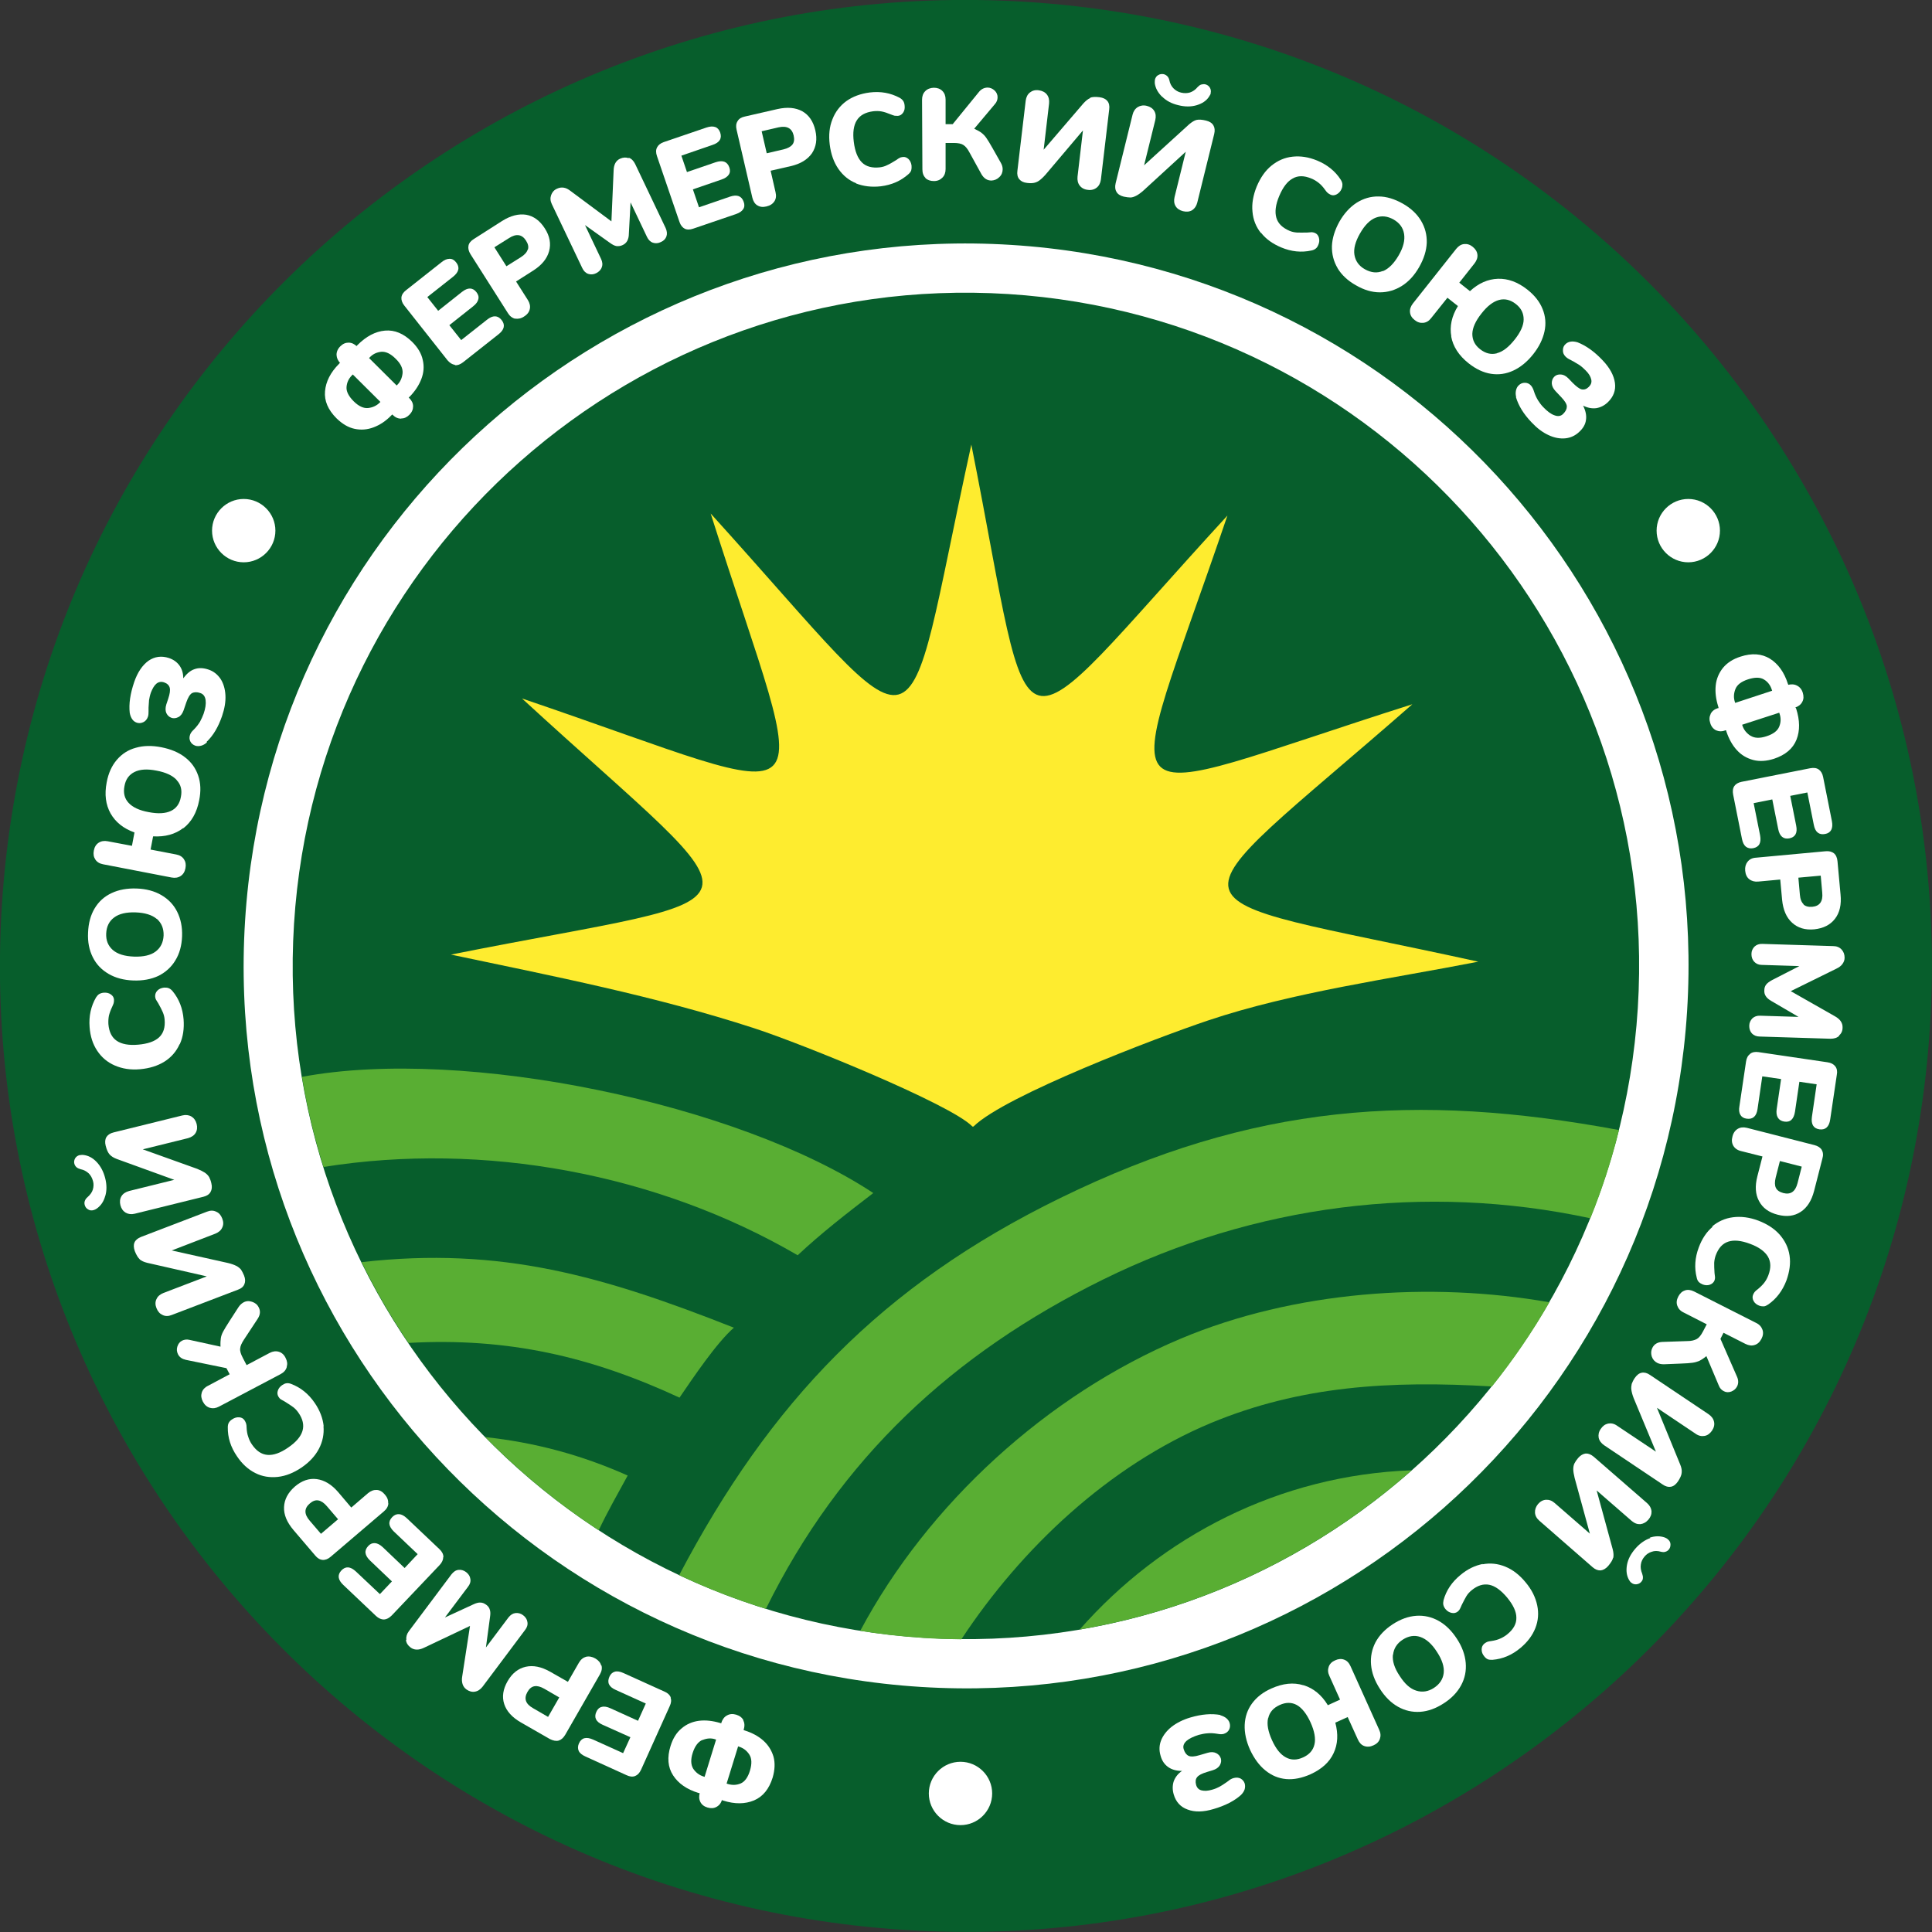 <?xml version="1.0" encoding="UTF-8"?> <svg xmlns="http://www.w3.org/2000/svg" width="250" height="250" viewBox="0 0 250 250" fill="none"><rect x="0" y="0" width="250" height="250" fill="#333333" stroke="none"/><g clip-path="url(#clip0_89_130)"><path fill-rule="evenodd" clip-rule="evenodd" d="M249.737 132.813C245.419 201.718 186.07 254.055 117.165 249.737C48.282 245.419 -4.076 186.07 0.241 117.165C4.581 48.282 63.93 -4.076 132.813 0.241C201.718 4.559 254.055 63.908 249.737 132.813Z" fill="#075E2C"></path><path d="M51.92 54.177C51.525 54.177 51.153 54.024 50.824 53.695L50.758 53.629L50.627 53.761C49.925 54.484 49.158 54.988 48.347 55.295C47.537 55.602 46.726 55.668 45.893 55.492C45.06 55.317 44.293 54.857 43.548 54.133C42.452 53.038 41.948 51.876 42.057 50.627C42.167 49.378 42.759 48.194 43.877 47.076L43.986 46.945L44.052 47.011C43.723 46.682 43.57 46.331 43.548 45.915C43.548 45.52 43.701 45.148 44.03 44.819C44.359 44.49 44.709 44.337 45.104 44.337C45.498 44.337 45.871 44.512 46.2 44.841L46.134 44.775L46.265 44.644C47.383 43.526 48.567 42.89 49.816 42.781C51.065 42.671 52.227 43.153 53.344 44.249C54.068 44.972 54.528 45.739 54.703 46.572C54.901 47.405 54.835 48.216 54.528 49.027C54.221 49.838 53.717 50.605 53.016 51.328L52.884 51.438L52.95 51.504C53.279 51.832 53.454 52.183 53.454 52.577C53.454 52.972 53.301 53.344 52.972 53.673C52.643 54.002 52.292 54.155 51.898 54.155M45.63 48.479L45.542 48.567C45.104 49.005 44.885 49.509 44.841 50.079C44.797 50.649 45.104 51.262 45.761 51.92C46.419 52.577 47.054 52.862 47.646 52.797C48.238 52.731 48.742 52.49 49.136 52.095L49.224 52.008L45.652 48.457L45.63 48.479ZM52.095 48.282C52.139 47.668 51.854 47.054 51.197 46.419C50.539 45.761 49.925 45.477 49.334 45.52C48.742 45.586 48.26 45.805 47.843 46.244L47.756 46.331L51.328 49.882L51.416 49.794C51.81 49.4 52.029 48.895 52.095 48.282Z" fill="white"></path><path d="M58.867 47.208C58.517 47.164 58.21 46.967 57.903 46.616L52.314 39.537C52.029 39.187 51.92 38.814 51.942 38.485C51.986 38.135 52.183 37.828 52.556 37.543L57.136 33.926C57.509 33.62 57.859 33.488 58.188 33.488C58.517 33.488 58.78 33.642 59.021 33.949C59.525 34.584 59.393 35.198 58.626 35.811L55.295 38.441L56.698 40.217L59.766 37.784C60.533 37.17 61.169 37.192 61.651 37.806C61.892 38.113 61.98 38.419 61.892 38.726C61.826 39.033 61.607 39.34 61.212 39.647L58.144 42.079L59.678 44.008L63.01 41.378C63.777 40.764 64.412 40.786 64.916 41.422C65.157 41.729 65.245 42.036 65.179 42.342C65.114 42.649 64.894 42.956 64.5 43.263L59.919 46.879C59.547 47.164 59.196 47.295 58.867 47.252" fill="white"></path><path d="M66.67 41.247C66.297 41.159 65.968 40.918 65.727 40.523L60.884 32.896C60.643 32.502 60.555 32.151 60.621 31.801C60.686 31.45 60.928 31.165 61.322 30.924L64.96 28.601C66.078 27.899 67.108 27.637 68.094 27.79C69.058 27.965 69.869 28.557 70.505 29.565C71.141 30.551 71.316 31.538 71.053 32.502C70.79 33.466 70.111 34.299 69.015 35L66.779 36.425L68.313 38.836C68.554 39.23 68.642 39.625 68.554 39.997C68.467 40.392 68.226 40.699 67.809 40.962C67.415 41.225 67.02 41.29 66.648 41.225M68.313 32.283C68.423 31.932 68.335 31.56 68.072 31.143C67.546 30.31 66.801 30.201 65.859 30.814L63.974 31.998L65.53 34.453L67.415 33.269C67.897 32.962 68.182 32.633 68.291 32.283" fill="white"></path><path d="M81.353 20.404C81.726 20.536 81.989 20.821 82.186 21.215L86.131 29.5C86.307 29.894 86.35 30.245 86.241 30.573C86.131 30.902 85.89 31.165 85.518 31.319C85.167 31.494 84.816 31.516 84.488 31.406C84.159 31.297 83.896 31.034 83.721 30.661L81.595 26.19L81.376 30.223C81.376 30.639 81.288 30.946 81.156 31.187C81.025 31.406 80.828 31.603 80.565 31.713C80.302 31.845 80.039 31.866 79.776 31.845C79.513 31.801 79.228 31.647 78.899 31.406L75.699 29.127L77.781 33.51C77.957 33.883 78 34.255 77.869 34.584C77.759 34.913 77.496 35.176 77.146 35.351C76.795 35.526 76.444 35.548 76.115 35.439C75.787 35.329 75.524 35.066 75.349 34.694L71.403 26.409C71.206 25.993 71.184 25.62 71.316 25.248C71.447 24.875 71.688 24.59 72.083 24.415C72.368 24.283 72.631 24.239 72.938 24.283C73.245 24.327 73.529 24.481 73.814 24.7L79.118 28.645L79.403 22.048C79.425 21.281 79.71 20.777 80.236 20.536C80.63 20.36 81.003 20.338 81.353 20.47" fill="white"></path><path d="M88.63 29.609C88.323 29.456 88.082 29.171 87.928 28.732L85.014 20.207C84.86 19.769 84.86 19.396 85.014 19.089C85.167 18.782 85.452 18.541 85.89 18.388L91.413 16.503C91.873 16.35 92.246 16.328 92.553 16.437C92.86 16.547 93.057 16.788 93.188 17.139C93.451 17.906 93.123 18.454 92.18 18.76L88.17 20.141L88.893 22.267L92.597 20.996C93.517 20.689 94.109 20.908 94.372 21.653C94.503 22.004 94.481 22.333 94.306 22.596C94.131 22.859 93.824 23.078 93.364 23.231L89.66 24.503L90.449 26.826L94.46 25.445C95.38 25.138 95.972 25.357 96.235 26.124C96.366 26.475 96.344 26.804 96.169 27.067C95.994 27.33 95.687 27.549 95.227 27.702L89.704 29.587C89.265 29.741 88.893 29.741 88.586 29.587" fill="white"></path><path d="M98.01 26.584C97.681 26.387 97.462 26.037 97.353 25.576L95.314 16.788C95.205 16.328 95.249 15.977 95.446 15.67C95.621 15.363 95.95 15.166 96.388 15.078L100.596 14.114C101.867 13.829 102.941 13.917 103.818 14.399C104.673 14.881 105.242 15.714 105.505 16.876C105.768 18.015 105.615 19.002 105.067 19.834C104.497 20.645 103.577 21.215 102.306 21.5L99.719 22.092L100.355 24.875C100.465 25.335 100.421 25.73 100.202 26.058C99.982 26.387 99.654 26.606 99.171 26.716C98.711 26.826 98.317 26.782 97.988 26.563M102.547 18.695C102.766 18.41 102.81 18.015 102.7 17.533C102.481 16.591 101.823 16.24 100.728 16.481L98.558 16.985L99.215 19.834L101.385 19.33C101.933 19.199 102.327 18.98 102.547 18.695Z" fill="white"></path><path d="M110.787 23.713C109.845 23.341 109.078 22.705 108.486 21.851C107.894 20.996 107.522 19.944 107.368 18.716C107.215 17.511 107.324 16.393 107.719 15.429C108.092 14.465 108.705 13.676 109.516 13.084C110.349 12.492 111.357 12.12 112.541 11.966C113.965 11.791 115.236 12.032 116.398 12.646C116.595 12.755 116.748 12.887 116.858 13.04C116.968 13.194 117.033 13.391 117.055 13.632C117.099 13.983 117.055 14.289 116.88 14.552C116.705 14.815 116.485 14.969 116.201 14.991C116.025 14.991 115.872 14.991 115.74 14.969C115.609 14.925 115.434 14.881 115.236 14.793C114.82 14.618 114.425 14.487 114.075 14.421C113.724 14.355 113.351 14.355 112.979 14.399C111.993 14.53 111.291 14.903 110.875 15.561C110.458 16.218 110.327 17.16 110.48 18.366C110.634 19.593 110.984 20.47 111.532 21.018C112.08 21.566 112.869 21.763 113.856 21.653C114.184 21.61 114.513 21.522 114.798 21.368C115.105 21.237 115.477 21.018 115.938 20.733C116.157 20.579 116.31 20.47 116.42 20.426C116.529 20.36 116.661 20.338 116.814 20.316C117.099 20.273 117.34 20.382 117.559 20.579C117.779 20.799 117.91 21.084 117.954 21.434C117.976 21.675 117.954 21.872 117.91 22.048C117.844 22.223 117.735 22.377 117.559 22.53C116.573 23.407 115.39 23.933 113.965 24.108C112.782 24.239 111.73 24.108 110.765 23.735" fill="white"></path><path d="M119.773 23.034C119.488 22.771 119.357 22.377 119.357 21.916L119.313 12.909C119.313 12.448 119.444 12.076 119.729 11.791C120.014 11.506 120.365 11.375 120.825 11.353C121.285 11.353 121.658 11.484 121.943 11.769C122.228 12.054 122.359 12.427 122.359 12.887V16.065H123.28L126.655 11.922C126.962 11.528 127.334 11.353 127.772 11.331C128.123 11.331 128.43 11.462 128.693 11.703C128.956 11.944 129.087 12.251 129.087 12.58C129.087 12.909 128.978 13.216 128.715 13.501L126.063 16.656C126.479 16.854 126.808 17.029 127.027 17.204C127.246 17.38 127.466 17.599 127.641 17.862C127.816 18.125 128.101 18.563 128.452 19.199L129.504 21.062C129.657 21.325 129.745 21.61 129.745 21.894C129.745 22.289 129.613 22.64 129.307 22.924C129.022 23.209 128.671 23.341 128.298 23.363C127.75 23.363 127.334 23.1 127.005 22.552L125.449 19.725C125.208 19.265 124.945 18.936 124.66 18.76C124.397 18.585 123.981 18.497 123.411 18.497H122.359V21.872C122.359 22.333 122.228 22.705 121.943 22.99C121.658 23.275 121.307 23.429 120.847 23.429C120.387 23.429 120.014 23.297 119.729 23.034" fill="white"></path><path d="M141.054 12.646C141.339 12.536 141.733 12.514 142.281 12.58C142.741 12.646 143.07 12.799 143.289 13.062C143.508 13.325 143.596 13.698 143.53 14.158L142.456 23.231C142.391 23.692 142.215 24.042 141.908 24.283C141.602 24.524 141.207 24.634 140.769 24.568C140.309 24.524 139.958 24.327 139.717 24.02C139.476 23.713 139.388 23.319 139.432 22.859L140.133 16.876L135.312 22.574C135.005 22.924 134.72 23.188 134.479 23.363C134.238 23.538 133.997 23.626 133.756 23.67C133.514 23.713 133.23 23.713 132.901 23.67C132.441 23.626 132.112 23.451 131.893 23.188C131.674 22.924 131.586 22.552 131.652 22.092L132.726 13.018C132.791 12.558 132.967 12.207 133.273 11.966C133.58 11.725 133.953 11.616 134.413 11.681C134.873 11.747 135.224 11.922 135.465 12.229C135.706 12.536 135.794 12.931 135.75 13.391L135.049 19.374L140.199 13.369C140.506 13.04 140.791 12.799 141.076 12.69" fill="white"></path><path d="M154.839 15.517C155.124 15.451 155.54 15.473 156.066 15.604C156.505 15.714 156.833 15.911 157.009 16.218C157.184 16.503 157.228 16.876 157.118 17.336L154.927 26.212C154.817 26.65 154.598 26.979 154.269 27.198C153.941 27.395 153.546 27.439 153.086 27.33C152.647 27.22 152.319 27.001 152.121 26.672C151.924 26.343 151.88 25.949 151.99 25.489L153.436 19.637L147.935 24.678C147.585 24.985 147.278 25.204 147.015 25.335C146.752 25.467 146.511 25.555 146.27 25.555C146.029 25.555 145.744 25.511 145.415 25.445C144.977 25.335 144.648 25.138 144.473 24.831C144.297 24.546 144.254 24.174 144.363 23.713L146.555 14.837C146.664 14.399 146.883 14.07 147.234 13.851C147.563 13.654 147.957 13.588 148.396 13.698C148.834 13.807 149.163 14.027 149.36 14.355C149.557 14.684 149.601 15.079 149.492 15.539L148.045 21.39L153.897 16.065C154.247 15.78 154.554 15.582 154.839 15.517ZM150.346 12.492C149.82 11.966 149.513 11.396 149.426 10.761C149.426 10.607 149.426 10.454 149.448 10.301C149.513 10.038 149.667 9.819 149.886 9.709C150.105 9.577 150.346 9.556 150.587 9.599C150.763 9.643 150.916 9.731 151.048 9.862C151.179 9.994 151.267 10.169 151.311 10.366C151.398 10.827 151.595 11.177 151.858 11.44C152.121 11.703 152.45 11.901 152.845 11.988C153.239 12.076 153.612 12.076 153.984 11.966C154.357 11.835 154.686 11.616 154.971 11.265C155.124 11.112 155.277 10.98 155.453 10.936C155.628 10.892 155.803 10.87 155.979 10.914C156.22 10.98 156.417 11.112 156.549 11.331C156.68 11.55 156.724 11.791 156.658 12.054V12.142C156.658 12.142 156.549 12.361 156.461 12.492C156.132 13.018 155.584 13.391 154.861 13.61C154.138 13.829 153.327 13.829 152.472 13.61C151.617 13.413 150.916 13.04 150.39 12.514" fill="white"></path><path d="M163.167 30.157C162.532 29.368 162.159 28.447 162.071 27.395C161.962 26.365 162.159 25.27 162.619 24.13C163.102 22.99 163.715 22.092 164.526 21.434C165.337 20.777 166.236 20.382 167.266 20.273C168.274 20.163 169.326 20.317 170.444 20.777C171.759 21.325 172.789 22.157 173.49 23.253C173.621 23.451 173.687 23.648 173.709 23.823C173.709 23.998 173.709 24.196 173.599 24.437C173.468 24.765 173.249 24.985 172.986 25.138C172.701 25.291 172.438 25.313 172.197 25.204C172.043 25.138 171.912 25.05 171.802 24.963C171.693 24.875 171.583 24.722 171.452 24.546C171.189 24.174 170.904 23.867 170.619 23.648C170.334 23.429 170.027 23.231 169.676 23.1C168.756 22.705 167.945 22.705 167.266 23.1C166.586 23.472 166.016 24.218 165.534 25.357C165.052 26.497 164.943 27.439 165.162 28.184C165.381 28.93 165.951 29.477 166.871 29.872C167.178 30.003 167.507 30.069 167.835 30.091C168.164 30.091 168.603 30.113 169.15 30.091C169.413 30.069 169.611 30.047 169.742 30.047C169.852 30.047 170.005 30.091 170.137 30.135C170.4 30.245 170.575 30.442 170.663 30.749C170.75 31.055 170.728 31.362 170.597 31.669C170.509 31.888 170.4 32.064 170.246 32.173C170.115 32.283 169.918 32.37 169.698 32.414C168.405 32.699 167.112 32.568 165.797 32.02C164.701 31.56 163.825 30.946 163.189 30.135" fill="white"></path><path d="M173.095 34.715C172.569 33.839 172.328 32.875 172.35 31.845C172.394 30.814 172.723 29.762 173.315 28.689C173.928 27.615 174.673 26.804 175.55 26.234C176.427 25.686 177.369 25.401 178.399 25.423C179.407 25.423 180.459 25.752 181.511 26.343C182.563 26.935 183.352 27.68 183.878 28.557C184.404 29.434 184.645 30.376 184.623 31.406C184.58 32.436 184.251 33.488 183.637 34.562C183.024 35.636 182.278 36.447 181.402 36.995C180.525 37.543 179.583 37.828 178.553 37.828C177.523 37.828 176.493 37.521 175.441 36.907C174.389 36.315 173.6 35.57 173.074 34.694M178.947 35.088C179.692 34.781 180.372 34.102 180.985 33.05C181.599 31.998 181.818 31.077 181.687 30.267C181.555 29.456 181.095 28.842 180.328 28.404C179.539 27.965 178.794 27.878 178.027 28.163C177.281 28.447 176.602 29.127 175.988 30.201C175.375 31.275 175.134 32.195 175.265 32.984C175.397 33.773 175.835 34.409 176.624 34.847C177.413 35.285 178.18 35.373 178.925 35.066" fill="white"></path><path d="M187.801 43.548C187.56 42.233 187.845 40.918 188.656 39.603L187.297 38.529L185.193 41.159C184.908 41.532 184.58 41.729 184.185 41.773C183.791 41.816 183.418 41.707 183.067 41.422C182.695 41.137 182.498 40.808 182.454 40.414C182.41 40.019 182.541 39.647 182.826 39.274L188.437 32.195C188.722 31.845 189.051 31.625 189.445 31.581C189.84 31.538 190.212 31.647 190.563 31.932C190.913 32.217 191.133 32.546 191.176 32.94C191.22 33.335 191.089 33.707 190.804 34.08L188.831 36.578L190.212 37.674C191.33 36.644 192.535 36.118 193.828 36.074C195.121 36.031 196.393 36.491 197.642 37.477C198.584 38.222 199.242 39.055 199.614 39.997C199.987 40.918 200.074 41.904 199.855 42.89C199.636 43.898 199.154 44.885 198.387 45.849C197.62 46.813 196.765 47.515 195.823 47.953C194.88 48.391 193.916 48.523 192.93 48.369C191.943 48.216 190.979 47.756 190.037 47.011C188.766 46.002 188.02 44.841 187.779 43.526M193.719 45.696C194.486 45.498 195.231 44.907 195.998 43.942C196.765 42.978 197.16 42.101 197.16 41.334C197.16 40.545 196.853 39.888 196.151 39.34C195.45 38.792 194.727 38.617 193.982 38.814C193.237 39.011 192.469 39.581 191.702 40.567C190.935 41.532 190.541 42.408 190.519 43.197C190.519 43.986 190.826 44.644 191.527 45.191C192.228 45.739 192.952 45.915 193.697 45.718" fill="white"></path><path d="M196.195 51.394C196.108 51.065 196.108 50.78 196.173 50.495C196.239 50.232 196.349 50.013 196.524 49.86C196.743 49.641 197.006 49.531 197.313 49.531C197.62 49.531 197.883 49.641 198.102 49.882C198.255 50.057 198.387 50.298 198.475 50.583C198.628 51.087 198.825 51.481 199.023 51.81C199.22 52.117 199.439 52.424 199.702 52.687C200.206 53.213 200.688 53.586 201.148 53.739C201.609 53.914 201.981 53.849 202.266 53.564C202.595 53.235 202.748 52.928 202.748 52.599C202.748 52.292 202.485 51.876 202.025 51.394L201.28 50.605C200.973 50.276 200.82 49.947 200.798 49.597C200.798 49.246 200.907 48.961 201.126 48.742C201.346 48.523 201.631 48.435 201.981 48.457C202.332 48.479 202.639 48.654 202.967 48.983L203.493 49.531C203.976 50.013 204.37 50.32 204.677 50.386C205.006 50.452 205.313 50.342 205.597 50.057C205.882 49.772 205.992 49.465 205.904 49.093C205.817 48.72 205.597 48.347 205.203 47.953C204.918 47.668 204.655 47.427 204.436 47.274C204.195 47.12 203.91 46.945 203.603 46.77C203.581 46.77 203.428 46.682 203.187 46.55C202.946 46.441 202.748 46.309 202.573 46.134C202.332 45.893 202.222 45.608 202.244 45.301C202.244 44.994 202.354 44.731 202.573 44.534C202.748 44.359 202.967 44.249 203.252 44.205C203.515 44.161 203.822 44.205 204.129 44.293C205.203 44.709 206.299 45.477 207.373 46.616C208.315 47.602 208.841 48.589 208.973 49.553C209.104 50.517 208.775 51.35 208.052 52.051C207.592 52.49 207.088 52.731 206.54 52.818C205.992 52.884 205.422 52.775 204.852 52.49C205.181 53.147 205.313 53.761 205.225 54.331C205.159 54.901 204.852 55.426 204.348 55.887C203.844 56.369 203.23 56.654 202.551 56.72C201.85 56.785 201.126 56.654 200.381 56.303C199.614 55.953 198.891 55.405 198.19 54.659C197.16 53.586 196.48 52.49 196.151 51.35" fill="white"></path><path d="M221.355 92.377C221.531 92.027 221.859 91.764 222.298 91.632H222.385L222.342 91.435C222.035 90.471 221.925 89.572 222.013 88.695C222.1 87.841 222.429 87.074 222.955 86.416C223.503 85.759 224.248 85.277 225.213 84.97C226.681 84.488 227.952 84.575 229.026 85.233C230.078 85.89 230.867 86.964 231.349 88.476L231.415 88.63H231.327C231.766 88.52 232.16 88.52 232.533 88.717C232.883 88.893 233.146 89.2 233.278 89.638C233.409 90.076 233.409 90.471 233.212 90.821C233.037 91.172 232.708 91.413 232.27 91.567H232.357L232.423 91.698C232.905 93.21 232.927 94.547 232.467 95.709C232.007 96.87 231.02 97.703 229.552 98.185C228.588 98.492 227.689 98.558 226.856 98.339C226.045 98.12 225.322 97.703 224.752 97.068C224.161 96.432 223.722 95.621 223.394 94.657L223.35 94.503H223.262C222.824 94.679 222.429 94.657 222.057 94.503C221.706 94.328 221.443 94.021 221.311 93.583C221.158 93.144 221.18 92.75 221.355 92.399M229.311 89.375L229.267 89.243C229.092 88.674 228.741 88.213 228.259 87.928C227.777 87.622 227.075 87.622 226.199 87.906C225.322 88.192 224.774 88.608 224.555 89.178C224.336 89.748 224.314 90.295 224.489 90.821L224.533 90.953L229.333 89.375H229.311ZM226.528 95.205C227.032 95.533 227.733 95.555 228.588 95.27C229.464 94.986 230.012 94.569 230.231 94.021C230.451 93.473 230.472 92.925 230.275 92.356L230.231 92.224L225.432 93.78L225.476 93.912C225.651 94.438 226.002 94.876 226.506 95.205" fill="white"></path><path d="M224.402 101.736C224.599 101.451 224.928 101.254 225.366 101.166L234.22 99.413C234.68 99.325 235.053 99.369 235.338 99.566C235.623 99.763 235.82 100.092 235.908 100.53L237.047 106.251C237.135 106.711 237.113 107.105 236.96 107.39C236.806 107.675 236.543 107.85 236.171 107.916C235.382 108.07 234.878 107.675 234.702 106.711L233.87 102.547L231.656 102.985L232.423 106.82C232.62 107.785 232.313 108.333 231.524 108.486C231.152 108.552 230.845 108.486 230.604 108.289C230.363 108.092 230.188 107.741 230.1 107.281L229.333 103.445L226.922 103.927L227.755 108.092C227.93 109.056 227.645 109.604 226.856 109.757C226.484 109.823 226.177 109.757 225.914 109.56C225.673 109.363 225.497 109.012 225.41 108.552L224.27 102.832C224.182 102.371 224.226 101.999 224.424 101.714" fill="white"></path><path d="M226.155 111.489C226.396 111.182 226.769 111.006 227.229 110.984L236.215 110.152C236.675 110.108 237.025 110.195 237.31 110.415C237.573 110.634 237.727 110.984 237.771 111.445L238.165 115.74C238.297 117.055 238.056 118.107 237.442 118.896C236.828 119.685 235.952 120.124 234.768 120.255C233.585 120.365 232.642 120.08 231.897 119.4C231.152 118.721 230.735 117.735 230.604 116.442L230.363 113.812L227.514 114.075C227.054 114.119 226.659 114.009 226.352 113.768C226.045 113.527 225.87 113.154 225.826 112.672C225.782 112.212 225.892 111.817 226.133 111.51M233.365 117.033C233.628 117.274 234.001 117.384 234.505 117.34C235.469 117.253 235.908 116.639 235.798 115.521L235.601 113.308L232.708 113.571L232.905 115.784C232.949 116.354 233.124 116.77 233.387 117.011" fill="white"></path><path d="M237.99 134.04C237.705 134.303 237.332 134.413 236.872 134.413L227.711 134.128C227.273 134.128 226.944 133.975 226.703 133.734C226.462 133.471 226.352 133.142 226.352 132.747C226.352 132.353 226.506 132.046 226.747 131.783C227.01 131.542 227.338 131.411 227.777 131.432L232.73 131.586L229.245 129.548C228.895 129.35 228.632 129.131 228.5 128.912C228.347 128.693 228.281 128.43 228.303 128.145C228.303 127.838 228.39 127.597 228.544 127.4C228.697 127.203 228.96 127.005 229.333 126.808L232.839 125.011L227.974 124.858C227.558 124.858 227.229 124.704 226.988 124.441C226.747 124.178 226.637 123.849 226.637 123.455C226.637 123.06 226.791 122.732 227.032 122.491C227.295 122.249 227.623 122.118 228.062 122.14L237.223 122.425C237.661 122.425 238.034 122.578 238.297 122.863C238.56 123.148 238.691 123.499 238.691 123.937C238.691 124.244 238.582 124.507 238.406 124.748C238.231 124.989 237.968 125.186 237.639 125.34L231.722 128.255L237.464 131.52C238.121 131.893 238.45 132.375 238.428 132.967C238.428 133.405 238.275 133.734 237.968 133.997" fill="white"></path><path d="M226.462 136.364C226.747 136.144 227.119 136.079 227.558 136.144L236.478 137.459C236.938 137.525 237.267 137.701 237.486 137.985C237.705 138.27 237.771 138.643 237.683 139.081L236.828 144.845C236.762 145.327 236.609 145.678 236.368 145.897C236.127 146.116 235.82 146.182 235.448 146.138C234.659 146.029 234.33 145.481 234.461 144.516L235.075 140.309L232.839 139.98L232.27 143.859C232.116 144.823 231.656 145.262 230.867 145.13C230.494 145.064 230.231 144.911 230.056 144.626C229.881 144.341 229.837 143.969 229.903 143.508L230.473 139.629L228.04 139.278L227.426 143.486C227.295 144.451 226.812 144.867 226.023 144.758C225.651 144.714 225.366 144.538 225.213 144.275C225.037 143.991 224.993 143.618 225.081 143.136L225.936 137.372C226.002 136.912 226.177 136.583 226.462 136.386" fill="white"></path><path d="M224.862 146.073C225.191 145.875 225.585 145.832 226.045 145.941L234.79 148.177C235.228 148.286 235.557 148.505 235.732 148.79C235.908 149.097 235.952 149.47 235.82 149.908L234.746 154.094C234.417 155.365 233.848 156.264 233.015 156.812C232.182 157.36 231.196 157.491 230.034 157.184C228.894 156.899 228.084 156.308 227.623 155.431C227.141 154.554 227.075 153.48 227.404 152.209L228.062 149.645L225.278 148.944C224.818 148.834 224.489 148.593 224.292 148.264C224.095 147.914 224.051 147.519 224.182 147.059C224.292 146.599 224.533 146.27 224.862 146.073ZM229.793 153.699C229.946 154.028 230.275 154.247 230.757 154.379C231.7 154.62 232.313 154.204 232.598 153.108L233.146 150.96L230.319 150.237L229.771 152.385C229.64 152.932 229.64 153.371 229.793 153.699Z" fill="white"></path><path d="M221.531 158.718C222.298 158.061 223.218 157.644 224.248 157.513C225.278 157.381 226.374 157.513 227.536 157.951C228.675 158.39 229.596 158.981 230.297 159.77C230.977 160.559 231.415 161.436 231.568 162.466C231.722 163.474 231.568 164.548 231.174 165.666C230.67 167.003 229.881 168.055 228.807 168.8C228.61 168.931 228.434 169.019 228.259 169.041C228.084 169.041 227.886 169.041 227.645 168.953C227.317 168.822 227.075 168.646 226.922 168.362C226.769 168.099 226.747 167.836 226.834 167.573C226.9 167.419 226.966 167.288 227.054 167.178C227.141 167.068 227.273 166.959 227.448 166.827C227.799 166.542 228.084 166.258 228.303 165.973C228.522 165.688 228.697 165.359 228.829 165.008C229.179 164.066 229.158 163.277 228.763 162.598C228.369 161.94 227.601 161.37 226.462 160.954C225.3 160.515 224.358 160.428 223.635 160.669C222.889 160.91 222.363 161.502 222.013 162.444C221.903 162.751 221.837 163.08 221.816 163.408C221.816 163.737 221.816 164.176 221.859 164.723C221.903 164.986 221.903 165.184 221.925 165.293C221.925 165.425 221.903 165.556 221.859 165.688C221.75 165.951 221.553 166.126 221.268 166.236C220.983 166.345 220.654 166.323 220.347 166.214C220.128 166.126 219.953 166.016 219.821 165.885C219.69 165.753 219.602 165.556 219.558 165.337C219.229 164.066 219.317 162.751 219.821 161.414C220.238 160.296 220.829 159.398 221.618 158.74" fill="white"></path><path d="M218.024 166.981C218.397 166.849 218.791 166.915 219.207 167.112L227.251 171.189C227.667 171.386 227.93 171.693 228.062 172.065C228.193 172.438 228.149 172.832 227.93 173.249C227.711 173.665 227.426 173.928 227.054 174.038C226.681 174.169 226.286 174.104 225.87 173.906L223.021 172.46L222.626 173.249L224.774 178.158C224.971 178.596 224.971 179.035 224.774 179.407C224.621 179.714 224.358 179.933 224.029 180.065C223.678 180.196 223.35 180.174 223.065 180.021C222.758 179.868 222.539 179.627 222.407 179.276L220.807 175.484C220.457 175.769 220.15 175.966 219.887 176.098C219.624 176.208 219.339 176.295 219.01 176.339C218.703 176.383 218.177 176.427 217.454 176.449L215.306 176.536C215 176.536 214.715 176.492 214.452 176.361C214.101 176.186 213.86 175.901 213.728 175.506C213.619 175.112 213.641 174.761 213.816 174.41C214.057 173.928 214.495 173.665 215.131 173.643L218.353 173.534C218.879 173.534 219.273 173.424 219.558 173.271C219.843 173.117 220.106 172.789 220.369 172.285L220.851 171.364L217.849 169.83C217.432 169.633 217.169 169.326 217.038 168.953C216.906 168.581 216.95 168.186 217.169 167.77C217.388 167.353 217.673 167.09 218.046 166.981" fill="white"></path><path d="M217.608 190.585C217.586 190.892 217.41 191.264 217.125 191.702C216.862 192.075 216.578 192.316 216.227 192.382C215.898 192.448 215.526 192.36 215.153 192.097L207.57 187.012C207.197 186.749 206.956 186.443 206.869 186.048C206.803 185.675 206.869 185.281 207.132 184.908C207.395 184.514 207.701 184.295 208.096 184.207C208.468 184.141 208.863 184.207 209.257 184.492L214.276 187.845L211.405 180.941C211.23 180.503 211.142 180.131 211.098 179.846C211.055 179.561 211.098 179.298 211.142 179.079C211.23 178.859 211.339 178.596 211.537 178.312C211.8 177.939 212.085 177.698 212.435 177.632C212.764 177.566 213.137 177.654 213.509 177.917L221.092 183.002C221.465 183.265 221.706 183.571 221.794 183.966C221.881 184.36 221.794 184.733 221.531 185.128C221.268 185.5 220.961 185.741 220.566 185.807C220.194 185.873 219.799 185.807 219.405 185.522L214.408 182.169L217.41 189.489C217.586 189.905 217.651 190.278 217.608 190.563" fill="white"></path><path d="M208.731 201.587C208.666 201.872 208.447 202.222 208.096 202.639C207.789 202.989 207.46 203.165 207.132 203.209C206.781 203.23 206.43 203.099 206.08 202.792L199.198 196.787C198.847 196.48 198.65 196.13 198.628 195.735C198.606 195.341 198.738 194.968 199.023 194.617C199.329 194.267 199.68 194.091 200.053 194.069C200.447 194.048 200.82 194.179 201.17 194.486L205.729 198.453L203.756 191.242C203.647 190.782 203.581 190.409 203.581 190.124C203.581 189.84 203.625 189.577 203.735 189.357C203.844 189.138 203.998 188.919 204.217 188.656C204.524 188.305 204.852 188.13 205.181 188.086C205.532 188.064 205.86 188.196 206.233 188.503L213.137 194.508C213.487 194.815 213.663 195.165 213.706 195.538C213.728 195.932 213.597 196.305 213.29 196.656C212.983 197.006 212.633 197.182 212.26 197.225C211.866 197.247 211.493 197.116 211.142 196.809L206.606 192.864L208.688 200.491C208.797 200.929 208.819 201.302 208.753 201.587M213.465 198.979C214.167 198.738 214.824 198.738 215.438 198.957C215.591 199.023 215.723 199.088 215.832 199.198C216.052 199.373 216.161 199.592 216.161 199.855C216.161 200.118 216.095 200.338 215.942 200.513C215.832 200.644 215.679 200.754 215.504 200.798C215.328 200.864 215.131 200.842 214.934 200.798C214.495 200.666 214.079 200.666 213.728 200.798C213.356 200.907 213.049 201.127 212.808 201.411C212.545 201.718 212.37 202.069 212.326 202.441C212.26 202.814 212.326 203.209 212.501 203.647C212.567 203.844 212.611 204.041 212.589 204.217C212.589 204.392 212.501 204.545 212.37 204.699C212.216 204.874 211.997 204.984 211.756 205.006C211.493 205.028 211.274 204.962 211.077 204.787L211.011 204.743C211.011 204.743 210.857 204.567 210.792 204.436C210.485 203.888 210.397 203.252 210.529 202.507C210.66 201.762 211.033 201.061 211.624 200.381C212.194 199.724 212.852 199.264 213.553 199.023" fill="white"></path><path d="M191.834 202.42C192.842 202.222 193.828 202.332 194.793 202.726C195.757 203.121 196.634 203.8 197.423 204.765C198.212 205.707 198.694 206.693 198.913 207.723C199.132 208.753 199.044 209.74 198.672 210.682C198.299 211.624 197.664 212.479 196.743 213.246C195.647 214.167 194.442 214.671 193.127 214.78C192.908 214.78 192.689 214.78 192.535 214.715C192.36 214.649 192.207 214.517 192.053 214.32C191.834 214.057 191.724 213.772 191.724 213.444C191.724 213.137 191.834 212.896 192.053 212.698C192.185 212.589 192.316 212.523 192.448 212.457C192.579 212.413 192.754 212.37 192.974 212.348C193.434 212.282 193.828 212.172 194.157 212.019C194.486 211.866 194.793 211.69 195.078 211.449C195.845 210.814 196.239 210.112 196.217 209.323C196.217 208.556 195.823 207.701 195.034 206.737C194.245 205.795 193.478 205.225 192.711 205.071C191.944 204.918 191.176 205.159 190.409 205.795C190.146 206.014 189.927 206.255 189.752 206.54C189.577 206.825 189.379 207.219 189.138 207.701C189.029 207.942 188.963 208.118 188.897 208.227C188.831 208.337 188.744 208.447 188.634 208.534C188.415 208.71 188.152 208.775 187.845 208.71C187.538 208.644 187.275 208.49 187.056 208.227C186.903 208.052 186.815 207.855 186.771 207.68C186.727 207.504 186.749 207.285 186.793 207.066C187.144 205.795 187.867 204.721 188.985 203.8C189.905 203.033 190.87 202.573 191.878 202.376" fill="white"></path><path d="M183.265 209.082C184.295 209.016 185.259 209.236 186.158 209.74C187.056 210.244 187.845 211.011 188.525 212.063C189.204 213.093 189.577 214.145 189.664 215.175C189.752 216.205 189.555 217.169 189.073 218.068C188.59 218.966 187.845 219.755 186.815 220.413C185.807 221.07 184.777 221.443 183.769 221.509C182.739 221.574 181.796 221.355 180.898 220.851C179.999 220.347 179.21 219.558 178.553 218.528C177.873 217.476 177.501 216.446 177.413 215.416C177.325 214.386 177.523 213.422 177.983 212.523C178.465 211.624 179.21 210.835 180.218 210.178C181.226 209.52 182.257 209.148 183.287 209.082M180.24 214.123C180.153 214.934 180.437 215.854 181.117 216.862C181.774 217.892 182.476 218.528 183.265 218.769C184.032 219.01 184.799 218.901 185.544 218.418C186.289 217.936 186.727 217.279 186.815 216.49C186.903 215.701 186.618 214.78 185.938 213.75C185.281 212.72 184.558 212.085 183.791 211.822C183.024 211.559 182.257 211.69 181.511 212.172C180.766 212.654 180.35 213.312 180.262 214.123" fill="white"></path><path d="M168.69 218.068C169.961 218.462 171.013 219.317 171.824 220.654L173.402 219.931L172.022 216.862C171.824 216.446 171.802 216.052 171.934 215.679C172.065 215.306 172.35 215.021 172.767 214.846C173.183 214.649 173.578 214.627 173.928 214.758C174.301 214.89 174.564 215.175 174.761 215.613L178.465 223.832C178.662 224.248 178.684 224.643 178.553 225.015C178.421 225.388 178.136 225.673 177.72 225.848C177.303 226.045 176.909 226.067 176.536 225.936C176.164 225.804 175.901 225.519 175.703 225.081L174.389 222.188L172.789 222.911C173.183 224.38 173.117 225.695 172.569 226.856C172.022 228.04 171.013 228.938 169.567 229.596C168.471 230.078 167.419 230.297 166.433 230.21C165.425 230.122 164.548 229.749 163.737 229.092C162.948 228.456 162.291 227.558 161.765 226.44C161.261 225.322 161.02 224.226 161.063 223.196C161.107 222.166 161.414 221.246 162.006 220.435C162.598 219.624 163.43 218.966 164.526 218.484C165.995 217.827 167.375 217.673 168.646 218.068M164.088 222.342C163.912 223.109 164.088 224.051 164.592 225.169C165.096 226.286 165.688 227.032 166.389 227.404C167.068 227.777 167.814 227.777 168.625 227.404C169.435 227.032 169.918 226.484 170.093 225.717C170.268 224.972 170.093 224.007 169.589 222.889C169.085 221.772 168.471 221.005 167.814 220.632C167.134 220.259 166.389 220.259 165.578 220.632C164.767 221.005 164.285 221.553 164.11 222.32" fill="white"></path><path d="M157.885 221.947C158.214 222.035 158.477 222.166 158.696 222.342C158.894 222.517 159.047 222.714 159.113 222.955C159.2 223.262 159.179 223.547 159.047 223.81C158.916 224.073 158.696 224.248 158.368 224.358C158.148 224.424 157.885 224.424 157.557 224.358C157.031 224.27 156.592 224.248 156.22 224.292C155.847 224.314 155.475 224.402 155.124 224.489C154.423 224.708 153.875 224.971 153.524 225.278C153.173 225.607 153.042 225.958 153.173 226.352C153.305 226.791 153.524 227.075 153.809 227.207C154.094 227.338 154.576 227.317 155.212 227.119L156.264 226.812C156.702 226.681 157.075 226.703 157.381 226.856C157.688 227.01 157.885 227.251 157.973 227.536C158.061 227.843 158.017 228.127 157.842 228.434C157.666 228.719 157.359 228.938 156.921 229.07L156.198 229.289C155.54 229.486 155.102 229.705 154.905 229.968C154.708 230.209 154.664 230.538 154.773 230.955C154.883 231.349 155.124 231.59 155.497 231.678C155.869 231.766 156.307 231.744 156.833 231.59C157.228 231.481 157.535 231.349 157.776 231.218C158.017 231.086 158.302 230.911 158.609 230.692C158.631 230.692 158.762 230.582 158.981 230.429C159.179 230.253 159.398 230.144 159.639 230.078C159.967 229.99 160.274 230.012 160.537 230.144C160.8 230.297 160.976 230.516 161.063 230.779C161.129 231.02 161.129 231.261 161.063 231.524C160.976 231.787 160.822 232.029 160.581 232.27C159.726 233.037 158.543 233.65 157.031 234.089C155.716 234.483 154.598 234.505 153.678 234.154C152.757 233.826 152.165 233.168 151.88 232.204C151.705 231.612 151.705 231.042 151.88 230.494C152.078 229.968 152.428 229.508 152.954 229.157C152.209 229.157 151.617 228.982 151.157 228.653C150.697 228.325 150.346 227.843 150.171 227.163C149.974 226.484 149.996 225.826 150.259 225.169C150.522 224.533 150.982 223.941 151.617 223.437C152.275 222.933 153.086 222.517 154.072 222.232C155.497 221.816 156.79 221.706 157.951 221.925" fill="white"></path><path d="M96.169 222.583C96.344 222.933 96.388 223.328 96.235 223.788V223.876L96.366 223.92C97.331 224.226 98.141 224.665 98.777 225.234C99.413 225.804 99.851 226.506 100.092 227.317C100.311 228.127 100.267 229.026 99.983 230.012C99.522 231.503 98.711 232.489 97.572 232.971C96.41 233.453 95.095 233.475 93.583 232.993L93.43 232.949V232.861C93.32 233.3 93.079 233.607 92.728 233.804C92.377 234.001 91.983 234.023 91.545 233.891C91.106 233.76 90.799 233.519 90.624 233.168C90.449 232.818 90.427 232.423 90.558 231.963V232.05L90.383 232.007C88.871 231.546 87.775 230.779 87.096 229.727C86.416 228.675 86.307 227.404 86.767 225.936C87.074 224.95 87.534 224.204 88.192 223.657C88.827 223.109 89.594 222.78 90.449 222.67C91.304 222.561 92.224 222.67 93.188 222.955L93.342 222.999V222.911C93.495 222.473 93.736 222.144 94.087 221.969C94.438 221.772 94.832 221.75 95.27 221.881C95.709 222.013 96.016 222.254 96.213 222.605M90.887 225.147C90.339 225.388 89.923 225.936 89.638 226.812C89.353 227.689 89.397 228.369 89.704 228.873C90.032 229.355 90.471 229.705 91.041 229.881L91.172 229.925L92.662 225.103L92.531 225.059C92.005 224.884 91.457 224.928 90.887 225.169M94.043 230.801L94.175 230.845C94.766 231.02 95.314 230.999 95.84 230.779C96.366 230.56 96.783 229.99 97.046 229.114C97.309 228.237 97.287 227.536 96.958 227.032C96.629 226.528 96.191 226.199 95.643 226.023L95.511 225.98L94.021 230.801H94.043Z" fill="white"></path><path d="M86.767 219.668C86.898 219.996 86.855 220.369 86.657 220.785L82.953 229.004C82.756 229.421 82.515 229.684 82.186 229.815C81.858 229.947 81.485 229.903 81.069 229.705L75.765 227.295C75.326 227.097 75.02 226.856 74.888 226.571C74.757 226.286 74.757 225.958 74.91 225.607C75.239 224.862 75.853 224.708 76.751 225.103L80.63 226.856L81.573 224.796L78 223.196C77.102 222.802 76.839 222.232 77.168 221.509C77.321 221.158 77.562 220.939 77.869 220.873C78.176 220.785 78.548 220.851 78.987 221.048L82.559 222.67L83.567 220.435L79.688 218.681C78.789 218.287 78.526 217.717 78.855 216.972C79.008 216.621 79.25 216.402 79.556 216.315C79.863 216.227 80.236 216.293 80.674 216.49L86 218.901C86.416 219.076 86.679 219.339 86.811 219.668" fill="white"></path><path d="M77.825 215.482C77.935 215.854 77.869 216.249 77.628 216.665L73.135 224.489C72.894 224.884 72.631 225.125 72.28 225.234C71.93 225.322 71.579 225.234 71.162 225.037L67.415 222.889C66.275 222.232 65.552 221.443 65.245 220.501C64.938 219.558 65.092 218.572 65.683 217.542C66.275 216.512 67.064 215.898 68.028 215.679C69.015 215.46 70.045 215.679 71.184 216.315L73.486 217.63L74.91 215.153C75.151 214.737 75.458 214.495 75.831 214.386C76.203 214.298 76.62 214.364 77.036 214.605C77.452 214.846 77.694 215.153 77.803 215.526M69.146 218.199C68.795 218.265 68.489 218.506 68.248 218.944C67.765 219.799 68.007 220.501 68.993 221.048L70.921 222.166L72.368 219.646L70.439 218.528C69.935 218.243 69.519 218.134 69.168 218.199" fill="white"></path><path d="M52.577 212.194C52.533 211.8 52.643 211.427 52.906 211.077L58.407 203.735C58.67 203.406 58.955 203.187 59.306 203.143C59.656 203.099 59.985 203.187 60.314 203.428C60.621 203.669 60.818 203.954 60.862 204.304C60.928 204.655 60.818 205.006 60.555 205.334L57.574 209.301L61.234 207.614C61.607 207.438 61.914 207.351 62.177 207.373C62.44 207.373 62.681 207.482 62.922 207.658C63.163 207.833 63.316 208.052 63.382 208.293C63.47 208.534 63.47 208.863 63.404 209.279L62.878 213.181L65.793 209.301C66.056 208.973 66.341 208.775 66.692 208.731C67.042 208.688 67.393 208.775 67.7 209.016C68.007 209.257 68.204 209.542 68.248 209.893C68.313 210.244 68.204 210.594 67.941 210.923L62.44 218.265C62.155 218.616 61.848 218.835 61.453 218.901C61.059 218.966 60.708 218.857 60.358 218.616C60.117 218.44 59.941 218.199 59.854 217.914C59.766 217.63 59.744 217.301 59.81 216.928L60.818 210.397L54.857 213.224C54.177 213.553 53.586 213.531 53.125 213.181C52.775 212.918 52.577 212.611 52.533 212.216" fill="white"></path><path d="M57.355 201.477C57.355 201.828 57.202 202.178 56.895 202.507L50.693 209.038C50.364 209.367 50.035 209.542 49.684 209.564C49.334 209.564 48.983 209.411 48.654 209.104L44.425 205.093C44.074 204.765 43.877 204.436 43.833 204.129C43.789 203.822 43.898 203.515 44.161 203.23C44.709 202.639 45.345 202.683 46.068 203.362L49.158 206.277L50.715 204.633L47.887 201.937C47.186 201.258 47.098 200.644 47.646 200.053C47.909 199.768 48.194 199.658 48.523 199.68C48.83 199.702 49.18 199.877 49.531 200.206L52.358 202.902L54.046 201.105L50.977 198.19C50.276 197.51 50.188 196.897 50.758 196.305C51.021 196.042 51.306 195.91 51.635 195.932C51.964 195.954 52.292 196.13 52.643 196.458L56.873 200.469C57.202 200.776 57.377 201.126 57.377 201.477" fill="white"></path><path d="M50.254 194.53C50.232 194.924 50.035 195.275 49.663 195.582L42.803 201.433C42.452 201.74 42.101 201.872 41.751 201.85C41.4 201.828 41.071 201.631 40.786 201.28L37.981 197.992C37.126 196.984 36.71 195.998 36.754 195.012C36.798 194.026 37.258 193.149 38.156 192.36C39.055 191.593 39.997 191.264 40.984 191.396C41.97 191.527 42.89 192.075 43.745 193.061L45.455 195.078L47.624 193.215C47.997 192.908 48.369 192.776 48.764 192.798C49.158 192.82 49.509 193.039 49.816 193.412C50.123 193.763 50.254 194.135 50.232 194.53M41.181 194.157C40.83 194.091 40.458 194.223 40.085 194.552C39.34 195.187 39.34 195.932 40.085 196.787L41.532 198.475L43.745 196.59L42.299 194.902C41.926 194.464 41.553 194.223 41.203 194.157" fill="white"></path><path d="M41.86 184.558C41.948 185.566 41.751 186.552 41.269 187.473C40.786 188.393 40.041 189.204 39.011 189.905C38.003 190.585 36.973 191.001 35.943 191.111C34.913 191.22 33.926 191.067 33.028 190.607C32.108 190.146 31.319 189.423 30.661 188.437C29.85 187.253 29.456 186.004 29.477 184.689C29.477 184.448 29.521 184.251 29.609 184.097C29.697 183.944 29.828 183.791 30.047 183.659C30.332 183.462 30.639 183.374 30.946 183.396C31.253 183.418 31.494 183.55 31.647 183.791C31.735 183.922 31.801 184.076 31.845 184.207C31.888 184.339 31.91 184.514 31.91 184.733C31.932 185.193 31.998 185.588 32.129 185.938C32.239 186.289 32.392 186.618 32.611 186.925C33.181 187.757 33.839 188.196 34.606 188.262C35.373 188.327 36.272 188.02 37.28 187.319C38.31 186.618 38.923 185.895 39.143 185.149C39.362 184.404 39.186 183.615 38.617 182.804C38.419 182.519 38.2 182.278 37.937 182.081C37.674 181.884 37.302 181.643 36.841 181.358C36.6 181.226 36.447 181.139 36.337 181.073C36.228 181.007 36.14 180.898 36.052 180.766C35.899 180.525 35.855 180.262 35.943 179.977C36.031 179.67 36.228 179.429 36.513 179.232C36.71 179.101 36.885 179.013 37.083 178.991C37.258 178.969 37.455 178.991 37.674 179.079C38.901 179.539 39.932 180.372 40.721 181.533C41.4 182.519 41.773 183.528 41.882 184.536" fill="white"></path><path d="M37.104 176.909C36.995 177.282 36.732 177.588 36.315 177.807L28.338 182.015C27.921 182.235 27.527 182.278 27.154 182.169C26.782 182.059 26.475 181.796 26.256 181.38C26.037 180.963 25.993 180.591 26.102 180.218C26.212 179.846 26.475 179.539 26.913 179.32L29.719 177.829L29.302 177.04L24.064 175.967C23.582 175.857 23.231 175.638 23.034 175.243C22.881 174.936 22.837 174.608 22.946 174.257C23.056 173.906 23.253 173.643 23.538 173.49C23.845 173.337 24.174 173.293 24.524 173.38L28.535 174.257C28.513 173.797 28.535 173.424 28.579 173.139C28.623 172.854 28.732 172.569 28.886 172.285C29.039 172 29.302 171.561 29.697 170.948L30.858 169.151C31.034 168.888 31.231 168.69 31.494 168.537C31.845 168.34 32.217 168.318 32.611 168.449C33.006 168.581 33.291 168.8 33.466 169.151C33.729 169.633 33.685 170.137 33.335 170.663L31.56 173.358C31.275 173.797 31.099 174.169 31.077 174.498C31.034 174.827 31.165 175.221 31.428 175.725L31.91 176.646L34.891 175.068C35.307 174.849 35.702 174.805 36.074 174.915C36.447 175.024 36.754 175.287 36.951 175.704C37.17 176.12 37.214 176.493 37.104 176.865" fill="white"></path><path d="M18.081 162.948C17.862 162.751 17.643 162.4 17.445 161.896C17.292 161.458 17.27 161.085 17.402 160.778C17.533 160.472 17.818 160.231 18.256 160.055L26.782 156.79C27.22 156.614 27.615 156.614 27.965 156.79C28.338 156.943 28.579 157.228 28.754 157.666C28.93 158.105 28.93 158.499 28.754 158.85C28.601 159.201 28.294 159.463 27.856 159.639L22.223 161.809L29.499 163.43C29.96 163.54 30.31 163.671 30.573 163.803C30.836 163.934 31.034 164.11 31.187 164.285C31.319 164.482 31.45 164.745 31.581 165.052C31.757 165.49 31.757 165.863 31.625 166.17C31.494 166.499 31.209 166.74 30.771 166.893L22.223 170.159C21.785 170.334 21.39 170.334 21.04 170.159C20.689 170.005 20.426 169.72 20.251 169.282C20.075 168.844 20.075 168.449 20.251 168.099C20.404 167.748 20.711 167.485 21.149 167.31L26.76 165.162L19.045 163.408C18.607 163.299 18.278 163.145 18.059 162.948" fill="white"></path><path d="M13.61 154.773C13.413 155.497 13.04 156.023 12.514 156.395C12.383 156.483 12.251 156.549 12.098 156.592C11.835 156.658 11.594 156.636 11.375 156.483C11.155 156.351 11.024 156.154 10.958 155.913C10.914 155.738 10.914 155.562 10.98 155.387C11.046 155.212 11.155 155.058 11.309 154.927C11.659 154.62 11.901 154.291 12.01 153.941C12.12 153.568 12.142 153.195 12.032 152.823C11.922 152.428 11.747 152.1 11.484 151.837C11.199 151.574 10.849 151.376 10.41 151.289C10.191 151.223 10.038 151.157 9.884 151.026C9.753 150.894 9.665 150.763 9.621 150.587C9.556 150.346 9.599 150.127 9.709 149.908C9.84 149.689 10.038 149.535 10.301 149.47H10.388C10.388 149.47 10.607 149.426 10.761 149.448C11.396 149.513 11.966 149.798 12.492 150.346C13.018 150.894 13.391 151.595 13.61 152.45C13.829 153.305 13.829 154.094 13.61 154.795M14.18 149.382C13.983 149.163 13.807 148.79 13.676 148.264C13.566 147.826 13.588 147.453 13.764 147.146C13.939 146.862 14.246 146.642 14.706 146.533L23.582 144.341C24.02 144.232 24.415 144.275 24.765 144.473C25.094 144.67 25.335 144.999 25.445 145.437C25.555 145.875 25.511 146.27 25.313 146.599C25.116 146.927 24.787 147.146 24.327 147.278L18.476 148.724L25.511 151.245C25.949 151.42 26.278 151.595 26.519 151.749C26.76 151.924 26.935 152.1 27.067 152.319C27.176 152.538 27.286 152.801 27.352 153.13C27.461 153.568 27.417 153.941 27.242 154.247C27.067 154.554 26.76 154.751 26.322 154.861L17.445 157.053C17.007 157.162 16.613 157.118 16.262 156.921C15.933 156.724 15.692 156.395 15.582 155.957C15.473 155.519 15.517 155.124 15.714 154.795C15.911 154.467 16.24 154.247 16.7 154.116L22.552 152.669L15.122 149.974C14.706 149.82 14.399 149.623 14.202 149.404" fill="white"></path><path d="M23.231 135.136C22.815 136.057 22.157 136.824 21.281 137.372C20.404 137.92 19.352 138.248 18.125 138.358C16.898 138.468 15.824 138.292 14.859 137.876C13.895 137.459 13.15 136.824 12.58 135.969C12.01 135.114 11.681 134.106 11.594 132.901C11.484 131.476 11.769 130.205 12.427 129.065C12.558 128.868 12.69 128.715 12.843 128.627C12.996 128.539 13.194 128.474 13.435 128.452C13.785 128.43 14.092 128.496 14.333 128.671C14.596 128.846 14.728 129.065 14.75 129.35C14.75 129.526 14.75 129.679 14.706 129.811C14.662 129.942 14.596 130.117 14.509 130.293C14.311 130.709 14.18 131.082 14.092 131.432C14.027 131.783 14.005 132.156 14.027 132.528C14.114 133.536 14.465 134.238 15.1 134.676C15.736 135.114 16.678 135.29 17.884 135.18C19.111 135.071 20.01 134.764 20.579 134.238C21.149 133.712 21.39 132.945 21.303 131.937C21.281 131.608 21.193 131.279 21.062 130.972C20.93 130.665 20.733 130.271 20.47 129.811C20.317 129.591 20.229 129.416 20.163 129.307C20.119 129.197 20.075 129.065 20.075 128.912C20.075 128.627 20.163 128.386 20.382 128.167C20.601 127.948 20.886 127.838 21.237 127.794C21.478 127.794 21.675 127.794 21.851 127.882C22.026 127.948 22.179 128.079 22.333 128.255C23.166 129.263 23.648 130.49 23.757 131.915C23.845 133.098 23.692 134.172 23.275 135.092" fill="white"></path><path d="M22.683 124.288C22.157 125.164 21.412 125.822 20.492 126.282C19.549 126.72 18.476 126.918 17.248 126.874C16.021 126.83 14.947 126.545 14.048 126.019C13.15 125.493 12.47 124.792 12.01 123.871C11.55 122.951 11.331 121.899 11.396 120.672C11.44 119.466 11.725 118.414 12.251 117.537C12.777 116.661 13.501 116.003 14.443 115.565C15.363 115.127 16.459 114.929 17.686 114.973C18.914 115.017 19.988 115.302 20.886 115.828C21.785 116.354 22.464 117.055 22.924 117.976C23.385 118.896 23.604 119.948 23.56 121.154C23.516 122.359 23.231 123.411 22.683 124.288ZM20.295 118.918C19.681 118.392 18.76 118.107 17.555 118.063C16.35 118.02 15.407 118.239 14.772 118.721C14.114 119.203 13.785 119.904 13.742 120.781C13.698 121.68 13.983 122.381 14.596 122.929C15.21 123.455 16.108 123.74 17.336 123.784C18.563 123.827 19.506 123.608 20.141 123.126C20.777 122.644 21.127 121.965 21.171 121.044C21.193 120.146 20.908 119.444 20.295 118.896" fill="white"></path><path d="M23.713 107.149C22.662 107.96 21.346 108.311 19.812 108.223L19.484 109.933L22.793 110.568C23.253 110.656 23.582 110.853 23.801 111.182C24.02 111.511 24.086 111.883 23.998 112.343C23.911 112.804 23.713 113.132 23.385 113.351C23.056 113.571 22.662 113.636 22.201 113.549L13.347 111.839C12.887 111.752 12.558 111.554 12.339 111.226C12.12 110.897 12.054 110.524 12.142 110.064C12.229 109.604 12.427 109.275 12.755 109.056C13.084 108.837 13.479 108.771 13.939 108.859L17.073 109.45L17.402 107.719C15.977 107.215 14.947 106.382 14.311 105.264C13.676 104.125 13.501 102.788 13.807 101.232C14.026 100.048 14.465 99.084 15.122 98.317C15.78 97.55 16.591 97.024 17.577 96.761C18.563 96.476 19.659 96.454 20.886 96.695C22.092 96.936 23.122 97.353 23.933 97.988C24.744 98.602 25.313 99.391 25.642 100.355C25.971 101.297 26.015 102.371 25.774 103.555C25.467 105.155 24.787 106.338 23.735 107.171M22.859 100.925C22.333 100.355 21.456 99.939 20.251 99.719C19.045 99.478 18.103 99.544 17.402 99.895C16.7 100.245 16.262 100.837 16.108 101.714C15.933 102.591 16.108 103.314 16.634 103.884C17.16 104.453 18.015 104.87 19.242 105.089C20.47 105.33 21.412 105.264 22.114 104.936C22.815 104.607 23.253 103.993 23.407 103.117C23.582 102.24 23.407 101.517 22.859 100.947" fill="white"></path><path d="M26.782 96.059C26.541 96.279 26.278 96.432 26.015 96.498C25.752 96.564 25.511 96.564 25.291 96.498C24.985 96.388 24.765 96.213 24.634 95.95C24.503 95.687 24.481 95.402 24.59 95.095C24.656 94.876 24.809 94.657 25.05 94.438C25.423 94.065 25.686 93.714 25.883 93.386C26.058 93.057 26.212 92.728 26.343 92.377C26.584 91.676 26.672 91.084 26.607 90.602C26.541 90.12 26.322 89.813 25.927 89.682C25.489 89.528 25.138 89.55 24.853 89.682C24.568 89.857 24.327 90.252 24.108 90.887L23.757 91.917C23.604 92.334 23.385 92.641 23.078 92.794C22.771 92.947 22.464 92.991 22.179 92.882C21.872 92.772 21.675 92.575 21.522 92.268C21.39 91.961 21.39 91.588 21.522 91.15L21.763 90.427C21.982 89.769 22.048 89.309 21.96 88.981C21.872 88.674 21.631 88.433 21.237 88.301C20.864 88.17 20.514 88.235 20.229 88.476C19.944 88.718 19.725 89.112 19.527 89.616C19.396 89.989 19.33 90.339 19.286 90.602C19.265 90.887 19.243 91.194 19.221 91.567C19.221 91.61 19.221 91.764 19.221 92.027C19.221 92.29 19.221 92.531 19.133 92.772C19.023 93.079 18.826 93.32 18.541 93.451C18.256 93.583 17.993 93.605 17.708 93.517C17.467 93.43 17.27 93.298 17.117 93.079C16.963 92.86 16.854 92.597 16.788 92.246C16.656 91.084 16.854 89.769 17.358 88.279C17.796 86.986 18.432 86.066 19.221 85.496C20.032 84.948 20.908 84.838 21.851 85.145C22.442 85.342 22.903 85.671 23.231 86.131C23.56 86.592 23.713 87.139 23.713 87.775C24.152 87.183 24.634 86.767 25.16 86.592C25.708 86.394 26.3 86.416 26.957 86.635C27.637 86.855 28.141 87.271 28.535 87.841C28.908 88.411 29.127 89.134 29.171 89.967C29.215 90.799 29.061 91.698 28.732 92.662C28.25 94.065 27.593 95.183 26.738 95.994" fill="white"></path><path fill-rule="evenodd" clip-rule="evenodd" d="M218.309 130.841C215.065 182.366 170.685 221.531 119.159 218.287C67.634 215.065 28.469 170.663 31.713 119.137C34.957 67.612 79.337 28.448 130.863 31.691C182.388 34.913 221.553 79.315 218.309 130.841ZM211.931 130.446C214.934 82.427 178.465 41.071 130.446 38.047C82.427 35.044 41.071 71.513 38.047 119.532C35.022 167.551 71.513 208.907 119.532 211.931C167.551 214.956 208.907 178.465 211.931 130.446Z" fill="white"></path><path fill-rule="evenodd" clip-rule="evenodd" d="M58.341 123.521C71.535 126.304 84.816 128.89 97.594 133.054C103.862 135.092 123.017 142.895 125.8 145.744C125.844 145.788 125.931 145.81 125.997 145.744C130.074 141.755 149.667 134.282 156.329 132.046C167.222 128.386 180.109 126.633 191.286 124.441C149.075 115.17 150.237 119.598 182.761 91.128C141.536 104.212 144.933 107.675 158.828 66.713C129.504 98.646 134.128 99.917 125.69 57.531C116.42 99.741 121.066 98.58 91.961 66.45C105.045 107.675 108.508 104.278 67.546 90.383C99.478 119.707 100.75 115.083 58.363 123.521" fill="#FEEC2F"></path><path fill-rule="evenodd" clip-rule="evenodd" d="M103.204 162.444C106.207 159.617 109.604 156.987 113.001 154.379C95.577 142.851 60.16 135.399 39.077 139.344C39.734 143.333 40.677 147.212 41.86 151.004C62.615 147.694 85.079 151.858 103.204 162.422" fill="#59AE33"></path><path fill-rule="evenodd" clip-rule="evenodd" d="M77.474 198.014C78.614 195.604 79.907 193.346 81.222 190.935C75.195 188.24 69.124 186.64 62.79 185.96C67.218 190.475 72.149 194.53 77.474 198.014Z" fill="#59AE33"></path><path fill-rule="evenodd" clip-rule="evenodd" d="M152.823 173.205C135.553 180.459 120.08 194.574 111.313 211.033C114.009 211.471 116.77 211.778 119.554 211.953C121.176 212.063 122.797 212.107 124.397 212.129C132.178 200.316 143.486 189.664 156.68 184.141C168.23 179.342 179.846 178.618 193.061 179.407C195.801 175.988 198.299 172.35 200.491 168.515C185.062 165.797 167.441 167.068 152.823 173.205Z" fill="#59AE33"></path><path fill-rule="evenodd" clip-rule="evenodd" d="M137.218 155.014C114.031 166.345 99.632 181.468 87.885 203.822C91.479 205.532 95.227 206.978 99.106 208.184C108.727 188.678 123.302 175.156 142.719 165.578C162.313 155.913 184.382 153.042 205.795 157.644C207.285 153.962 208.534 150.149 209.499 146.226C183.155 141.339 162.137 142.829 137.218 155.014Z" fill="#59AE33"></path><path fill-rule="evenodd" clip-rule="evenodd" d="M52.84 173.775C65.749 173.052 76.488 175.55 87.928 180.854C89.682 178.29 92.706 173.775 94.964 171.802C78.132 165.162 64.872 161.261 46.791 163.321C48.567 166.937 50.605 170.444 52.862 173.775" fill="#59AE33"></path><path fill-rule="evenodd" clip-rule="evenodd" d="M182.673 190.256C165.534 190.87 150.302 198.825 139.717 210.857C155.935 208.096 170.728 200.798 182.673 190.256Z" fill="#59AE33"></path><path fill-rule="evenodd" clip-rule="evenodd" d="M31.538 64.566C33.795 64.566 35.636 66.407 35.636 68.664C35.636 70.921 33.795 72.762 31.538 72.762C29.28 72.762 27.439 70.921 27.439 68.664C27.439 66.407 29.28 64.566 31.538 64.566Z" fill="white"></path><path fill-rule="evenodd" clip-rule="evenodd" d="M218.462 64.566C220.72 64.566 222.561 66.407 222.561 68.664C222.561 70.921 220.72 72.762 218.462 72.762C216.205 72.762 214.364 70.921 214.364 68.664C214.364 66.407 216.205 64.566 218.462 64.566Z" fill="white"></path><path fill-rule="evenodd" clip-rule="evenodd" d="M124.288 227.974C126.545 227.974 128.386 229.815 128.386 232.072C128.386 234.33 126.545 236.171 124.288 236.171C122.03 236.171 120.189 234.33 120.189 232.072C120.189 229.815 122.03 227.974 124.288 227.974Z" fill="white"></path></g><defs><clipPath id="clip0_89_130"><rect width="250" height="250" fill="white"></rect></clipPath></defs></svg> 